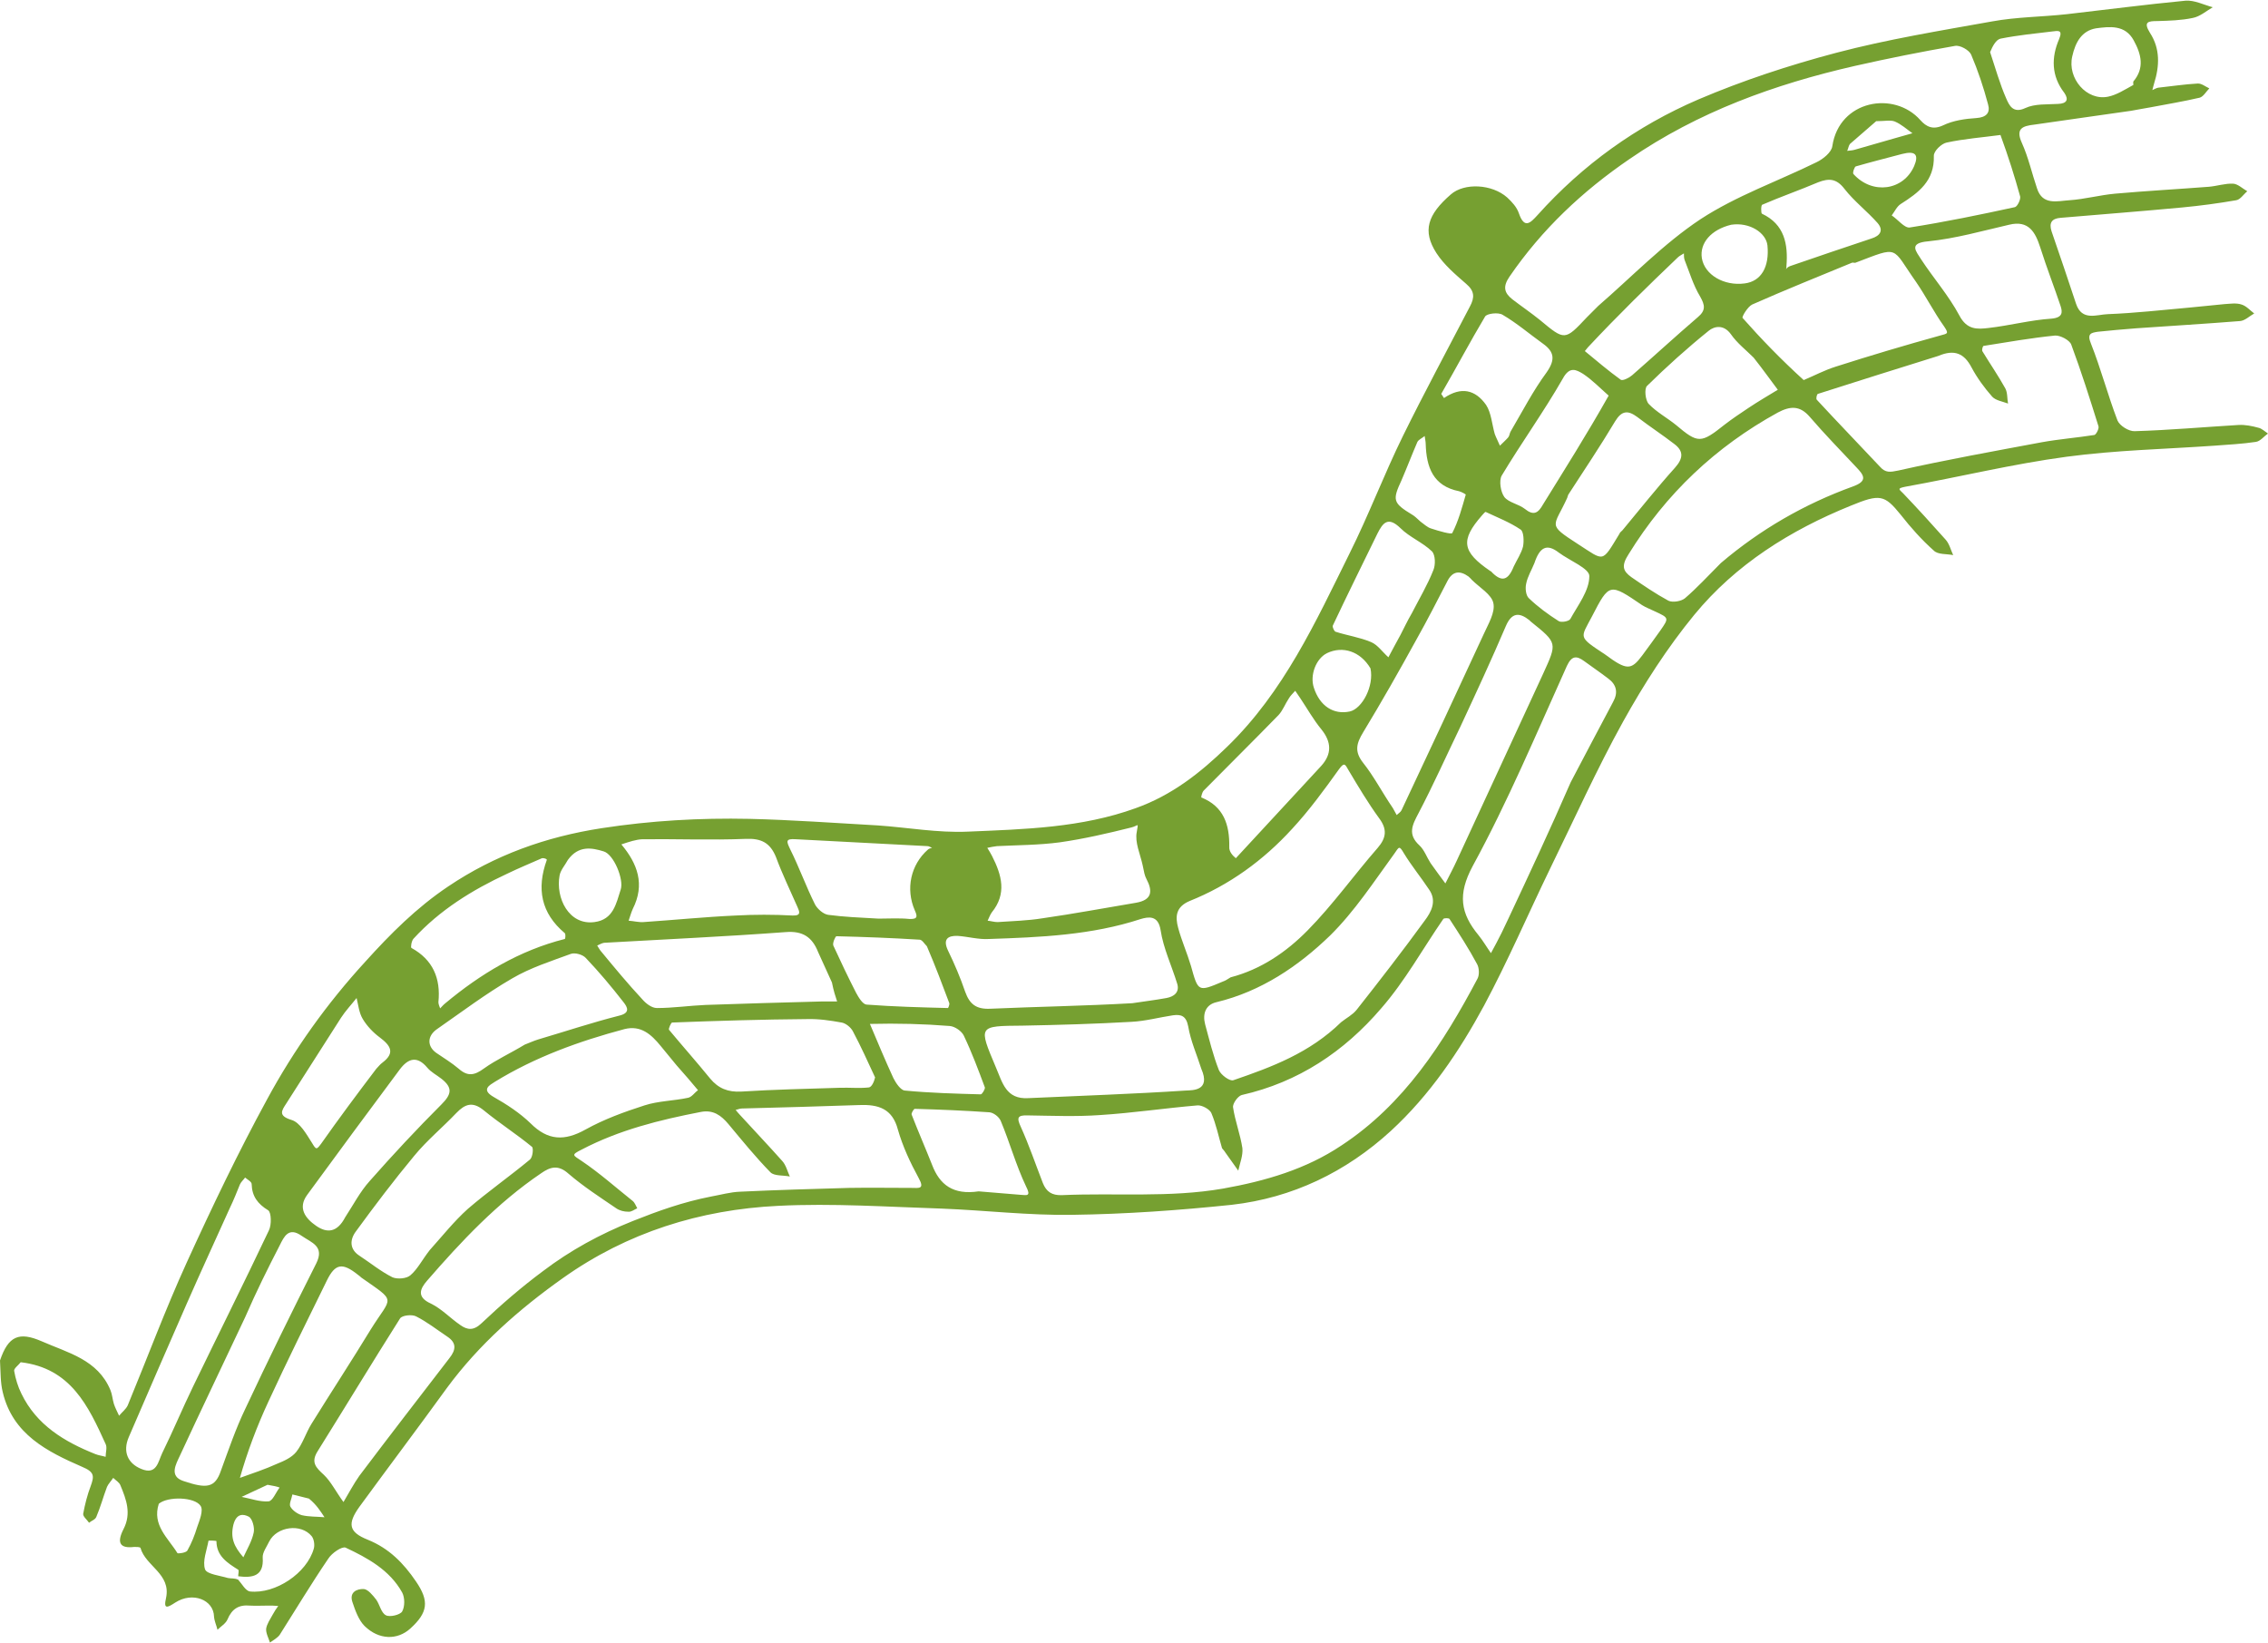 <?xml version="1.0" encoding="UTF-8" standalone="no"?><svg xmlns="http://www.w3.org/2000/svg" xmlns:xlink="http://www.w3.org/1999/xlink" fill="none" height="475.8" preserveAspectRatio="xMidYMid meet" stroke="#76a031" stroke-linecap="round" stroke-linejoin="round" style="fill: none" version="1" viewBox="0.0 0.0 657.0 475.8" width="657" zoomAndPan="magnify"><g id="change1_1"><path d="M0.0 394.1 C2.4 387.0 5.5 385.7 12.0 388.5 C19.7 391.9 28.3 393.8 32.0 402.7 C32.5 403.9 32.6 405.4 33.0 406.7 C33.4 407.9 34.0 409.0 34.5 410.1 C35.3 409.1 36.5 408.2 37.0 407.1 C42.7 393.3 47.9 379.3 54.1 365.7 C61.4 349.7 69.0 333.8 77.4 318.4 C85.2 304.0 94.7 290.7 105.8 278.6 C113.1 270.5 120.7 262.9 129.8 256.8 C143.3 247.7 158.1 242.4 174.3 239.9 C188.6 237.7 202.8 236.9 217.1 237.2 C229.5 237.5 241.9 238.4 254.3 239.1 C263.0 239.7 271.7 241.3 280.4 240.9 C296.8 240.2 313.3 239.8 329.0 234.1 C339.4 230.4 347.7 223.9 355.5 216.3 C371.9 200.4 381.1 180.2 390.9 160.4 C396.5 149.2 400.9 137.5 406.4 126.3 C412.6 113.7 419.3 101.3 425.8 88.8 C427.2 86.2 427.2 84.3 424.7 82.2 C421.6 79.5 418.3 76.7 416.1 73.3 C412.0 66.9 413.5 62.2 420.3 56.3 C424.2 52.9 432.2 53.3 436.6 57.2 C438.0 58.5 439.4 60.0 440.0 61.8 C441.6 66.4 443.3 64.6 445.4 62.3 C458.5 47.7 474.1 36.5 492.0 28.8 C504.9 23.3 518.3 18.9 531.9 15.3 C546.7 11.4 562.0 8.9 577.1 6.2 C584.2 4.9 591.6 4.9 598.8 4.1 C610.2 2.8 621.6 1.3 633.1 0.2 C635.7 0.0 638.4 1.4 641.0 2.1 C639.1 3.2 637.3 4.8 635.2 5.2 C631.9 5.9 628.4 6.0 625.0 6.1 C622.3 6.1 620.8 6.3 622.8 9.5 C625.8 14.1 625.6 19.1 624.0 24.2 C623.8 24.8 623.7 25.4 623.5 26.1 C624.0 25.9 624.6 25.5 625.2 25.4 C629.0 25.0 632.8 24.4 636.6 24.2 C637.7 24.1 638.9 25.1 640.0 25.6 C639.1 26.5 638.3 28.0 637.2 28.3 C632.5 29.4 627.6 30.2 622.9 31.1 C621.0 31.4 619.1 31.8 617.3 32.1 C607.9 33.4 598.6 34.8 589.3 36.1 C585.9 36.5 583.8 37.2 585.7 41.4 C587.6 45.6 588.6 50.2 590.1 54.6 C591.7 59.6 596.1 58.2 599.5 58.0 C603.9 57.7 608.3 56.5 612.7 56.1 C621.7 55.3 630.8 54.8 639.9 54.1 C642.2 53.9 644.6 53.1 646.9 53.2 C648.3 53.3 649.6 54.6 651.0 55.4 C649.9 56.3 649.0 57.8 647.8 58.0 C642.6 58.9 637.4 59.6 632.1 60.1 C620.4 61.2 608.6 62.1 596.9 63.1 C594.4 63.3 593.5 64.5 594.3 67.0 C596.7 74.0 599.1 81.0 601.4 88.0 C603.1 93.1 607.4 91.1 610.6 91.0 C618.5 90.7 626.3 89.8 634.2 89.1 C637.6 88.8 641.0 88.4 644.3 88.1 C646.0 88.0 647.8 87.7 649.3 88.2 C650.7 88.6 651.8 89.9 653.0 90.8 C651.6 91.6 650.3 92.9 648.9 93.0 C638.9 93.8 628.8 94.4 618.8 95.1 C615.1 95.4 611.4 95.7 607.7 96.1 C605.8 96.4 604.5 96.6 605.7 99.5 C608.6 106.8 610.6 114.5 613.4 121.8 C614.0 123.3 616.7 125.0 618.4 124.9 C628.4 124.6 638.5 123.7 648.5 123.1 C650.4 123.0 652.4 123.4 654.2 123.9 C655.2 124.1 656.1 125.0 657.0 125.6 C655.8 126.4 654.8 127.8 653.5 128.0 C649.5 128.6 645.5 128.8 641.5 129.1 C627.2 130.1 612.9 130.4 598.7 132.3 C583.0 134.4 567.5 138.2 551.9 141.0 C549.5 141.5 550.1 141.7 551.3 142.9 C555.5 147.3 559.6 151.8 563.6 156.3 C564.7 157.5 565.1 159.3 565.8 160.8 C563.9 160.4 561.4 160.7 560.2 159.5 C556.7 156.4 553.5 152.8 550.6 149.1 C545.9 143.3 544.6 143.0 536.1 146.5 C518.6 153.6 502.8 163.5 490.8 178.1 C483.0 187.6 476.2 198.2 470.2 209.0 C462.5 222.9 456.0 237.4 449.0 251.7 C442.6 264.9 436.8 278.4 429.9 291.3 C422.7 304.6 414.2 317.2 402.9 327.6 C389.9 339.5 374.4 347.0 356.8 349.0 C341.5 350.6 326.0 351.7 310.6 351.9 C298.1 352.1 285.5 350.6 272.9 350.1 C257.1 349.6 241.2 348.5 225.4 349.3 C202.8 350.4 181.7 357.0 163.1 370.2 C150.4 379.2 138.8 389.4 129.5 402.0 C121.1 413.6 112.5 425.0 104.1 436.5 C100.6 441.4 101.0 443.8 106.5 446.0 C112.7 448.5 116.9 452.8 120.5 458.1 C124.4 463.8 124.0 467.1 118.8 471.8 C115.1 475.1 109.8 475.1 105.6 471.0 C103.9 469.3 102.9 466.5 102.1 464.1 C101.1 461.2 103.4 460.2 105.4 460.3 C106.6 460.4 108.0 462.1 109.0 463.4 C110.0 464.8 110.4 467.2 111.8 467.9 C112.9 468.5 115.9 467.8 116.5 466.8 C117.3 465.4 117.3 462.8 116.5 461.3 C112.9 454.8 106.5 451.3 100.1 448.3 C99.0 447.9 96.1 449.9 95.1 451.5 C90.2 458.7 85.7 466.2 81.0 473.6 C80.3 474.5 79.2 475.1 78.2 475.8 C77.8 474.5 77.0 473.1 77.1 471.8 C77.3 470.4 78.3 469.0 79.0 467.7 C79.5 466.8 80.0 466.0 80.6 465.2 C79.6 465.1 78.6 465.1 77.6 465.1 C75.9 465.1 74.1 465.2 72.4 465.1 C69.2 464.8 67.2 466.0 65.9 469.1 C65.4 470.3 64.0 471.1 63.0 472.1 C62.7 470.8 62.1 469.6 62.0 468.3 C61.9 463.4 55.8 461.0 50.8 464.2 C48.5 465.7 47.3 466.3 48.1 462.9 C49.6 455.9 42.2 453.7 40.7 448.4 C40.6 448.1 39.5 448.1 38.9 448.1 C34.8 448.6 33.7 447.0 35.8 442.9 C38.1 438.4 36.6 434.4 34.9 430.3 C34.6 429.4 33.5 428.8 32.8 428.1 C32.2 429.0 31.4 429.8 31.0 430.7 C29.9 433.6 29.1 436.6 27.9 439.4 C27.6 440.2 26.5 440.5 25.8 441.1 C25.2 440.2 24.0 439.3 24.1 438.5 C24.6 435.8 25.3 433.0 26.3 430.4 C27.3 427.6 27.4 426.4 23.8 424.9 C13.7 420.5 3.7 415.5 0.8 403.3 C0.1 400.5 0.2 397.5 0.0 394.1 M69.0 456.6 C69.0 455.9 69.3 454.9 69.0 454.7 C65.8 452.7 62.7 450.7 62.7 446.4 C62.7 446.3 60.4 446.2 60.4 446.3 C59.9 449.1 58.6 452.2 59.4 454.6 C59.9 456.0 63.7 456.4 66.0 457.1 C66.9 457.3 68.0 457.1 69.0 457.6 C70.1 458.8 71.1 460.8 72.4 461.0 C79.8 461.8 88.9 455.7 90.9 448.6 C91.2 447.6 91.0 445.9 90.3 445.0 C87.2 441.2 80.2 442.2 78.0 446.5 C77.3 448.0 76.0 449.7 76.1 451.2 C76.5 456.7 73.0 457.1 69.0 456.6 M518.5 77.1 C526.4 74.4 534.2 71.7 542.1 69.1 C544.7 68.3 545.7 66.7 543.9 64.6 C540.9 61.2 537.1 58.3 534.3 54.7 C532.0 51.7 529.8 51.6 526.7 52.8 C521.3 55.1 515.8 57.0 510.5 59.3 C510.1 59.4 510.1 61.7 510.4 61.9 C517.0 65.0 518.0 70.8 517.5 77.1 C517.5 77.4 517.5 77.7 517.4 78.0 C517.6 77.7 517.8 77.4 518.5 77.1 M463.0 88.6 C472.8 80.1 481.9 70.6 492.6 63.5 C503.0 56.7 515.0 52.5 526.2 47.0 C528.1 46.1 530.6 44.1 530.8 42.3 C532.8 29.0 548.7 26.2 556.3 34.8 C558.0 36.7 559.9 37.7 562.9 36.3 C565.8 34.9 569.3 34.4 572.5 34.2 C575.5 34.0 576.6 32.6 575.9 30.2 C574.6 25.3 573.0 20.5 571.0 15.8 C570.4 14.5 567.8 13.0 566.3 13.3 C556.6 15.0 547.0 16.9 537.3 19.1 C514.1 24.4 491.9 32.4 472.0 46.1 C458.4 55.4 446.7 66.4 437.3 80.1 C435.3 83.0 435.7 84.8 438.1 86.7 C440.7 88.7 443.5 90.6 446.1 92.7 C453.3 98.7 453.3 98.7 459.7 91.9 C460.6 91.0 461.6 90.0 463.0 88.6 M354.0 332.6 C353.0 329.2 352.3 325.7 350.9 322.4 C350.4 321.3 348.2 320.1 346.9 320.2 C337.5 321.0 328.1 322.4 318.7 323.0 C311.7 323.5 304.7 323.2 297.7 323.1 C294.7 323.0 294.5 323.8 295.7 326.4 C298.1 331.7 300.0 337.3 302.1 342.7 C303.1 345.2 304.7 346.3 307.6 346.2 C323.2 345.5 338.7 347.0 354.3 344.3 C366.6 342.1 378.3 338.7 388.6 331.8 C406.7 319.9 418.1 302.2 428.0 283.5 C428.6 282.4 428.5 280.4 427.9 279.3 C425.5 274.8 422.7 270.5 419.9 266.2 C419.7 265.9 418.3 265.9 418.1 266.2 C412.1 274.9 407.0 284.2 400.1 292.1 C389.4 304.6 376.1 313.5 359.7 317.2 C358.6 317.5 357.0 319.7 357.2 320.8 C357.8 324.8 359.3 328.6 359.9 332.6 C360.1 334.7 359.2 336.9 358.7 339.1 C357.5 337.4 356.2 335.6 355.0 333.9 C354.8 333.6 354.7 333.4 354.0 332.6 M206.0 346.6 C208.8 346.1 211.6 345.3 214.4 345.2 C224.9 344.7 235.4 344.4 246.0 344.1 C252.0 344.0 258.0 344.1 264.0 344.1 C266.1 344.1 268.0 344.6 266.1 341.2 C263.7 336.8 261.5 332.1 260.1 327.2 C258.5 321.1 254.4 319.9 249.0 320.1 C237.7 320.5 226.3 320.8 214.9 321.1 C214.3 321.1 213.7 321.4 213.1 321.5 C213.5 322.0 213.9 322.5 214.3 322.9 C218.4 327.4 222.6 331.8 226.6 336.3 C227.7 337.5 228.1 339.3 228.8 340.8 C226.9 340.4 224.3 340.7 223.2 339.6 C218.9 335.2 215.0 330.4 211.0 325.6 C208.9 323.1 206.6 321.4 203.0 322.1 C191.1 324.4 179.4 327.3 168.5 333.0 C165.3 334.6 166.0 334.6 168.5 336.3 C173.7 339.8 178.4 344.0 183.3 347.9 C183.9 348.4 184.2 349.3 184.6 350.0 C183.7 350.4 182.9 351.1 182.0 351.0 C180.8 351.0 179.5 350.7 178.5 350.0 C173.8 346.8 169.0 343.7 164.7 340.0 C161.7 337.3 159.4 338.0 156.7 339.9 C144.0 348.5 133.6 359.6 123.7 371.0 C121.7 373.3 120.6 375.7 124.8 377.6 C127.9 379.1 130.4 381.8 133.3 383.8 C135.4 385.3 137.2 385.5 139.5 383.3 C145.2 377.9 151.1 372.8 157.3 368.2 C165.2 362.2 173.8 357.5 183.3 353.7 C190.6 350.8 197.8 348.2 206.0 346.6 M561.5 103.1 C549.9 106.7 538.2 110.4 526.6 114.1 C526.3 114.2 526.0 115.5 526.3 115.8 C532.3 122.3 538.5 128.7 544.6 135.2 C546.2 137.0 547.5 136.8 549.9 136.3 C563.7 133.2 577.6 130.7 591.5 128.1 C596.5 127.2 601.6 126.8 606.7 126.0 C607.2 125.9 608.1 124.2 607.9 123.5 C605.4 115.5 602.9 107.6 600.0 99.8 C599.5 98.5 596.8 97.1 595.3 97.2 C588.4 97.9 581.5 99.1 574.6 100.2 C574.4 100.2 574.0 101.4 574.3 101.8 C576.5 105.4 578.9 108.9 580.9 112.5 C581.6 113.8 581.4 115.5 581.7 116.9 C580.1 116.3 578.1 116.0 577.1 114.9 C574.8 112.3 572.7 109.4 571.1 106.4 C569.0 102.4 566.2 101.1 561.5 103.1 M498.5 163.1 C509.9 153.4 522.7 146.0 536.8 140.9 C541.2 139.3 539.9 137.6 537.7 135.3 C533.2 130.5 528.6 125.8 524.3 120.8 C521.4 117.4 518.6 117.6 515.0 119.5 C497.0 129.4 482.6 143.0 471.8 160.5 C469.6 163.9 470.1 165.4 472.6 167.2 C476.1 169.6 479.6 172.0 483.3 174.0 C484.5 174.6 487.0 174.2 488.1 173.3 C491.6 170.3 494.7 166.9 498.5 163.1 M356.5 283.1 C365.3 280.8 372.6 275.8 378.8 269.5 C386.1 262.1 392.2 253.5 399.1 245.6 C401.6 242.7 401.9 240.2 399.5 237.0 C396.3 232.6 393.5 227.9 390.7 223.2 C389.8 221.8 389.6 220.4 387.9 222.8 C383.6 228.8 379.3 234.7 374.3 240.1 C366.0 249.2 356.1 256.4 344.6 261.0 C340.6 262.7 340.4 265.5 341.3 268.8 C342.3 272.5 343.9 276.1 345.0 279.8 C347.1 287.3 347.0 287.4 354.3 284.3 C354.9 284.1 355.4 283.8 356.5 283.1 M388.5 296.1 C390.0 294.9 391.8 294.0 393.0 292.5 C399.7 284.0 406.3 275.5 412.7 266.7 C414.6 264.2 416.3 261.0 414.0 257.7 C411.6 254.1 408.9 250.8 406.7 247.2 C405.3 244.8 405.3 245.3 403.9 247.3 C398.0 255.4 392.4 264.0 385.3 271.0 C376.1 279.9 365.3 287.2 352.4 290.3 C349.3 291.0 348.3 293.6 349.1 296.7 C350.3 301.1 351.4 305.7 353.1 310.0 C353.7 311.4 356.3 313.3 357.3 312.9 C368.4 309.1 379.4 305.0 388.5 296.1 M328.0 290.6 C331.3 290.1 334.6 289.7 337.9 289.1 C340.1 288.7 341.8 287.4 341.0 284.9 C339.4 279.7 337.0 274.7 336.2 269.4 C335.5 265.0 332.6 265.6 330.5 266.2 C316.2 270.9 301.3 271.5 286.5 272.0 C283.5 272.2 280.4 271.3 277.4 271.1 C274.5 271.0 273.1 272.1 274.6 275.3 C276.5 279.2 278.2 283.2 279.6 287.3 C280.9 290.9 282.8 292.4 286.9 292.2 C300.5 291.6 314.0 291.4 328.0 290.6 M522.5 110.1 C525.6 108.8 528.6 107.2 531.8 106.2 C541.8 103.0 551.9 100.0 562.0 97.2 C564.2 96.6 564.6 96.7 563.2 94.6 C560.2 90.4 557.9 85.8 555.0 81.6 C547.8 71.4 550.4 71.2 537.5 76.1 C537.2 76.2 536.8 76.0 536.5 76.1 C526.8 80.1 517.1 84.0 507.6 88.2 C506.3 88.8 504.5 91.8 504.8 92.1 C510.2 98.2 515.9 104.1 522.5 110.1 M455.0 226.6 C459.1 218.8 463.2 211.0 467.3 203.3 C468.8 200.6 468.3 198.3 465.8 196.5 C463.6 194.8 461.2 193.2 458.9 191.5 C456.7 189.9 455.3 189.9 453.9 192.9 C445.1 212.4 436.8 232.2 426.6 250.9 C422.2 259.1 423.1 264.6 428.3 270.9 C429.6 272.5 430.7 274.4 431.9 276.1 C433.0 274.1 434.0 272.2 435.0 270.2 C435.7 268.8 436.3 267.4 437.0 266.0 C443.0 253.2 449.0 240.4 455.0 226.6 M348.0 309.6 C346.7 305.5 344.9 301.5 344.2 297.3 C343.6 294.2 342.1 293.8 339.8 294.1 C335.8 294.7 331.8 295.8 327.7 296.0 C317.2 296.6 306.7 296.9 296.2 297.1 C283.3 297.2 283.4 297.1 288.5 309.2 C290.4 313.6 291.4 318.5 297.9 318.1 C313.1 317.4 328.3 316.9 343.5 315.9 C345.5 315.8 350.8 316.0 348.0 309.6 M124.5 362.1 C128.1 358.1 131.5 353.8 135.5 350.2 C141.3 345.2 147.6 340.8 153.5 335.9 C154.3 335.3 154.6 332.6 154.1 332.2 C149.6 328.5 144.6 325.3 140.1 321.6 C136.9 319.0 134.7 319.8 132.2 322.4 C128.2 326.6 123.7 330.3 120.0 334.8 C114.1 341.9 108.5 349.3 103.1 356.7 C101.3 359.1 101.2 361.9 104.2 363.8 C107.4 365.9 110.3 368.3 113.7 370.0 C115.1 370.6 117.8 370.4 118.9 369.4 C121.0 367.6 122.3 364.9 124.5 362.1 M241.0 284.6 C239.7 281.7 238.3 278.7 237.0 275.8 C235.3 271.5 232.6 269.6 227.6 270.0 C210.1 271.3 192.6 272.1 175.0 273.1 C174.3 273.2 173.7 273.6 173.0 273.9 C173.4 274.5 173.8 275.3 174.3 275.8 C178.1 280.4 181.9 285.0 186.0 289.4 C187.1 290.7 188.8 292.0 190.3 292.0 C195.0 292.0 199.7 291.3 204.4 291.1 C215.5 290.7 226.7 290.4 237.9 290.1 C239.4 290.1 241.0 290.1 242.5 290.1 C242.0 288.6 241.5 287.1 241.0 284.6 M423.0 210.6 C419.0 218.9 415.2 227.4 410.9 235.6 C409.1 239.0 407.7 241.7 411.2 244.9 C412.6 246.2 413.3 248.3 414.4 250.0 C415.8 252.0 417.3 254.0 418.7 255.9 C419.8 253.7 421.0 251.5 422.0 249.3 C430.3 231.3 438.7 213.2 447.0 195.2 C451.1 186.2 451.2 186.3 443.5 180.1 C443.3 180.0 443.2 179.8 443.1 179.7 C440.1 177.3 437.9 177.4 436.2 181.4 C432.1 191.0 427.7 200.5 423.0 210.6 M403.5 234.1 C403.9 234.8 404.2 235.4 404.6 236.1 C405.1 235.6 405.7 235.3 406.0 234.7 C414.0 217.7 421.9 200.8 429.8 183.7 C431.1 180.8 433.2 177.4 432.6 174.7 C432.1 172.2 428.6 170.2 426.4 168.0 C426.1 167.7 425.8 167.3 425.4 167.0 C422.9 165.2 420.8 165.4 419.3 168.3 C416.4 173.9 413.5 179.6 410.4 185.1 C405.4 194.2 400.3 203.2 394.9 212.1 C392.9 215.4 392.3 217.7 394.9 221.0 C398.0 224.9 400.3 229.4 403.5 234.1 M196.0 308.6 C194.5 306.7 192.9 304.9 191.4 303.0 C188.7 299.7 185.7 296.9 180.9 298.1 C167.8 301.6 155.0 306.2 143.3 313.4 C141.9 314.3 139.3 315.6 142.9 317.7 C146.8 319.9 150.6 322.4 153.7 325.4 C158.7 330.4 163.5 330.6 169.6 327.2 C175.0 324.2 180.8 322.1 186.7 320.2 C190.7 318.9 195.1 318.9 199.3 318.0 C200.4 317.8 201.2 316.5 202.2 315.8 C200.3 313.5 198.4 311.3 196.0 308.6 M253.5 312.1 C251.4 307.6 249.4 303.1 247.1 298.8 C246.5 297.6 245.0 296.4 243.8 296.2 C240.5 295.6 237.1 295.1 233.8 295.2 C220.8 295.3 207.7 295.7 194.7 296.2 C194.4 296.2 193.6 298.0 193.8 298.3 C197.7 303.0 201.8 307.6 205.7 312.4 C208.1 315.3 210.9 316.4 214.7 316.2 C224.2 315.6 233.7 315.4 243.2 315.1 C246.1 315.0 248.9 315.3 251.7 315.0 C252.5 314.9 253.2 313.4 253.5 312.1 M180.0 244.6 C184.7 250.2 186.9 256.2 183.3 263.3 C182.8 264.4 182.5 265.6 182.1 266.7 C183.6 266.8 185.0 267.2 186.4 267.1 C195.3 266.5 204.2 265.6 213.1 265.2 C218.6 264.9 224.1 264.9 229.6 265.2 C232.3 265.3 231.5 263.9 231.0 262.7 C228.9 257.9 226.6 253.2 224.8 248.3 C223.1 244.1 220.5 242.8 216.0 243.0 C206.1 243.4 196.1 243.0 186.1 243.1 C184.2 243.2 182.4 243.8 180.0 244.6 M69.5 428.1 C73.1 426.8 76.8 425.6 80.3 424.0 C82.3 423.2 84.5 422.2 85.8 420.6 C87.7 418.2 88.6 415.1 90.2 412.5 C95.9 403.3 101.8 394.3 107.4 385.1 C113.5 375.3 115.1 377.4 104.7 370.1 C104.4 369.8 104.0 369.5 103.6 369.2 C99.2 365.7 97.1 366.0 94.7 370.9 C89.0 382.5 83.2 394.2 77.8 405.9 C74.4 413.2 71.6 420.7 69.5 428.1 M66.5 350.1 C62.4 359.2 58.2 368.3 54.2 377.4 C48.5 390.4 42.9 403.3 37.3 416.3 C35.5 420.5 37.0 423.9 40.9 425.5 C45.4 427.4 45.8 423.4 47.0 420.9 C50.1 414.6 52.8 408.1 55.9 401.7 C63.2 386.6 70.7 371.6 77.9 356.4 C78.7 354.8 78.6 351.2 77.7 350.6 C74.6 348.7 73.0 346.5 72.9 343.0 C72.9 342.3 71.7 341.7 71.0 341.1 C70.5 341.8 69.8 342.4 69.5 343.1 C68.6 345.3 67.8 347.4 66.5 350.1 M152.0 302.6 C153.3 302.1 154.6 301.5 155.9 301.1 C163.7 298.8 171.5 296.2 179.4 294.2 C182.7 293.4 181.7 291.7 180.7 290.4 C177.2 285.9 173.6 281.6 169.7 277.5 C168.8 276.5 166.6 275.9 165.4 276.3 C159.7 278.4 153.7 280.3 148.4 283.4 C140.8 287.8 133.8 293.1 126.6 298.1 C123.7 300.1 123.7 303.1 126.4 305.0 C128.6 306.5 130.9 307.9 132.9 309.6 C135.5 311.9 137.5 311.5 140.2 309.5 C143.7 307.0 147.7 305.2 152.0 302.6 M331.0 250.6 C330.3 247.4 328.7 244.0 329.3 241.0 C329.8 238.0 329.8 239.2 327.7 239.7 C320.9 241.4 314.0 243.0 307.0 244.0 C301.0 244.8 294.9 244.8 288.8 245.1 C287.9 245.2 286.9 245.4 286.0 245.6 C286.5 246.4 287.0 247.2 287.4 248.0 C290.2 253.5 291.7 258.9 287.3 264.3 C286.8 265.0 286.5 265.9 286.1 266.7 C287.1 266.8 288.0 267.1 289.0 267.1 C293.3 266.8 297.7 266.7 302.0 266.0 C311.1 264.7 320.1 263.0 329.1 261.5 C333.7 260.7 334.0 258.2 332.1 254.6 C331.6 253.7 331.4 252.6 331.0 250.6 M157.0 248.6 C153.6 250.1 150.2 251.5 146.9 253.1 C136.8 257.8 127.4 263.6 119.8 271.9 C119.2 272.5 118.9 274.5 119.2 274.6 C125.4 278.0 127.7 283.4 127.0 290.3 C127.0 290.9 127.3 291.5 127.5 292.1 C128.0 291.6 128.4 291.1 128.9 290.7 C139.2 282.1 150.5 275.3 163.6 272.0 C163.8 272.0 163.9 270.5 163.6 270.3 C156.7 264.5 155.4 257.4 158.4 249.1 C158.5 248.9 157.8 248.5 157.0 248.6 M71.0 381.6 C64.7 395.0 58.3 408.3 52.1 421.7 C51.0 424.1 48.9 427.6 53.1 429.0 C59.9 431.3 62.3 431.0 64.0 426.0 C66.2 420.0 68.3 413.8 71.1 408.0 C77.7 393.9 84.6 379.9 91.6 366.0 C94.1 361.0 90.3 360.0 87.4 358.0 C83.6 355.3 82.3 358.2 81.0 360.8 C77.6 367.4 74.3 374.0 71.0 381.6 M591.0 71.6 C589.6 67.3 587.7 63.7 582.0 65.1 C574.2 66.9 566.5 69.1 558.6 69.9 C552.7 70.4 555.1 72.8 556.5 75.1 C560.1 80.6 564.5 85.6 567.6 91.4 C569.8 95.6 572.8 95.4 576.1 95.0 C582.2 94.3 588.2 92.7 594.3 92.3 C597.6 92.0 597.5 90.4 596.9 88.6 C595.1 83.2 593.0 77.9 591.0 71.6 M99.5 435.1 C101.0 432.6 102.4 429.9 104.1 427.5 C112.7 416.1 121.5 404.7 130.2 393.4 C132.1 391.0 132.3 389.0 129.6 387.2 C126.6 385.2 123.7 382.9 120.5 381.3 C119.3 380.7 116.5 381.0 115.9 381.9 C107.8 394.7 100.0 407.6 92.0 420.4 C90.0 423.6 91.5 425.1 93.8 427.2 C95.9 429.2 97.3 432.1 99.5 435.1 M470.0 153.6 C475.0 147.6 479.9 141.4 485.2 135.5 C487.6 132.8 487.8 130.7 485.0 128.6 C481.5 125.9 477.8 123.5 474.3 120.8 C471.6 118.8 469.8 118.9 467.9 122.0 C463.6 129.2 458.9 136.2 454.3 143.3 C454.2 143.5 454.1 143.9 454.0 144.2 C450.1 152.8 448.0 151.7 457.1 157.6 C464.9 162.6 463.9 163.2 469.2 154.5 C469.2 154.3 469.4 154.2 470.0 153.6 M358.0 248.6 C366.2 239.7 374.5 230.8 382.7 221.9 C385.9 218.4 385.7 214.9 382.8 211.3 C380.5 208.5 378.7 205.3 376.7 202.3 C376.2 201.6 375.7 200.8 375.2 200.1 C374.6 200.8 373.8 201.5 373.3 202.4 C372.3 203.9 371.6 205.8 370.4 207.1 C363.2 214.5 355.9 221.7 348.7 229.0 C348.2 229.5 347.9 231.0 348.0 231.0 C354.5 233.6 356.2 238.9 356.1 245.3 C356.0 246.6 357.0 247.8 358.0 248.6 M100.0 352.6 C102.3 349.1 104.3 345.2 107.1 342.1 C113.8 334.5 120.7 327.1 127.9 319.9 C130.8 317.0 131.2 315.1 127.9 312.5 C126.5 311.4 124.9 310.6 123.8 309.3 C120.8 305.7 118.2 306.6 115.8 309.8 C106.8 321.9 97.9 333.9 89.0 346.1 C86.2 349.9 88.4 352.9 91.6 355.1 C94.8 357.3 97.7 357.0 100.0 352.6 M508.0 103.6 C505.8 101.4 503.2 99.4 501.4 96.8 C499.3 93.9 496.6 94.5 495.0 95.8 C488.8 100.8 482.8 106.2 477.1 111.8 C476.3 112.6 476.6 115.9 477.6 117.0 C479.9 119.4 482.9 121.0 485.5 123.1 C491.9 128.5 492.7 128.5 499.6 123.0 C501.8 121.3 504.2 119.7 506.6 118.1 C509.3 116.3 512.2 114.6 515.0 112.9 C512.8 110.0 510.7 107.0 508.0 103.6 M254.5 266.1 C257.5 266.1 260.5 265.9 263.5 266.2 C266.0 266.3 265.7 265.3 265.0 263.7 C262.3 257.5 263.8 250.5 268.8 246.1 C269.1 245.8 269.6 245.7 270.0 245.6 C269.5 245.4 269.1 245.1 268.7 245.1 C255.9 244.4 243.2 243.8 230.5 243.1 C227.5 242.9 227.8 243.7 228.9 246.0 C231.5 251.2 233.5 256.8 236.1 262.0 C236.8 263.3 238.5 264.8 239.9 265.0 C244.4 265.6 249.0 265.8 254.5 266.1 M409.0 177.6 C411.1 173.5 413.5 169.5 415.2 165.2 C415.9 163.6 415.8 160.7 414.8 159.7 C412.1 157.1 408.3 155.6 405.7 153.0 C402.1 149.5 400.6 151.4 399.0 154.6 C394.7 163.4 390.3 172.3 386.1 181.2 C385.9 181.6 386.5 182.9 386.9 183.0 C390.3 184.1 393.9 184.6 397.2 186.0 C399.1 186.8 400.5 188.9 402.2 190.4 C403.3 188.3 404.5 186.1 405.7 183.9 C406.7 182.0 407.6 180.0 409.0 177.6 M579.5 39.1 C574.3 39.8 569.0 40.2 563.9 41.3 C562.4 41.6 560.1 43.8 560.2 45.2 C560.4 52.4 555.8 55.8 550.6 59.1 C549.5 59.8 548.9 61.2 548.0 62.4 C549.8 63.6 551.7 66.1 553.2 65.9 C563.4 64.3 573.6 62.2 583.7 60.0 C584.4 59.8 585.4 57.8 585.2 56.9 C583.6 51.1 581.8 45.4 579.5 39.1 M466.0 114.6 C463.6 112.5 461.3 110.1 458.6 108.3 C456.6 107.1 454.7 106.0 452.7 109.7 C447.2 119.3 440.7 128.3 435.0 137.8 C434.2 139.3 434.7 142.5 435.8 144.0 C437.1 145.6 439.9 146.0 441.7 147.4 C444.3 149.5 445.6 148.6 447.0 146.1 C453.3 135.9 459.7 125.8 466.0 114.6 M417.5 114.1 C417.8 114.5 418.0 114.9 418.3 115.3 C423.3 111.9 427.4 112.9 430.5 117.3 C432.0 119.6 432.2 122.9 433.0 125.7 C433.4 126.8 434.0 127.9 434.5 129.1 C435.3 128.3 436.2 127.5 436.9 126.7 C437.3 126.2 437.3 125.5 437.6 125.0 C441.0 119.2 444.1 113.2 448.0 107.9 C450.6 104.2 450.3 101.9 446.9 99.5 C443.0 96.7 439.4 93.6 435.3 91.2 C434.1 90.4 430.7 90.8 430.2 91.7 C425.9 98.9 422.0 106.3 417.5 114.1 M460.0 100.6 C459.7 101.0 459.4 101.3 459.1 101.7 C462.5 104.5 465.9 107.4 469.5 110.0 C470.1 110.4 472.0 109.4 472.8 108.7 C479.2 103.1 485.4 97.4 491.8 91.9 C494.2 89.9 493.9 88.4 492.5 85.9 C490.5 82.6 489.4 78.8 488.0 75.3 C487.8 74.7 487.8 74.0 487.8 73.4 C487.2 73.8 486.5 74.1 486.0 74.6 C477.3 82.9 468.7 91.3 460.0 100.6 M109.0 309.6 C109.6 309.0 110.1 308.3 110.8 307.8 C114.5 305.0 113.2 302.9 110.0 300.5 C108.1 299.1 106.3 297.2 105.1 295.2 C104.0 293.4 103.8 291.1 103.3 289.1 C101.8 291.0 100.1 292.8 98.8 294.8 C93.5 303.1 88.2 311.4 82.9 319.7 C81.6 321.7 80.5 323.2 84.4 324.4 C86.9 325.1 88.8 328.6 90.4 331.1 C91.6 333.1 91.7 333.1 93.1 331.2 C98.1 324.1 103.3 317.1 109.0 309.6 M283.5 345.1 C287.5 345.4 291.5 345.8 295.6 346.1 C297.4 346.2 298.8 346.7 297.2 343.6 C294.3 337.5 292.5 330.9 289.9 324.7 C289.4 323.5 287.8 322.3 286.6 322.2 C279.4 321.7 272.2 321.4 265.0 321.2 C264.7 321.2 263.9 322.5 264.1 322.9 C266.0 327.8 268.1 332.6 270.0 337.4 C272.2 343.2 276.1 346.2 283.5 345.1 M268.5 274.1 C267.8 273.4 267.1 272.2 266.4 272.2 C258.4 271.7 250.4 271.4 242.3 271.2 C242.0 271.2 241.1 273.2 241.4 273.9 C243.5 278.5 245.7 283.1 248.0 287.6 C248.7 288.9 249.9 290.9 251.0 291.0 C258.9 291.6 266.7 291.8 274.6 292.0 C274.7 292.0 275.1 291.0 275.0 290.6 C273.0 285.3 271.0 279.9 268.5 274.1 M252.0 296.6 C254.2 301.8 256.4 307.1 258.8 312.3 C259.5 313.7 260.9 315.8 262.1 315.9 C269.4 316.6 276.8 316.8 284.1 317.0 C284.5 317.0 285.4 315.5 285.3 315.0 C283.4 309.9 281.5 304.8 279.2 300.0 C278.6 298.7 276.6 297.3 275.1 297.2 C267.6 296.6 260.0 296.4 252.0 296.6 M576.5 15.1 C578.0 19.6 579.3 24.3 581.2 28.6 C582.0 30.4 583.1 33.0 586.7 31.3 C589.5 30.0 593.0 30.3 596.2 30.1 C598.8 30.0 599.3 28.8 598.0 26.9 C594.2 22.0 594.2 16.6 596.5 11.3 C597.7 8.4 595.9 9.0 594.6 9.1 C589.6 9.7 584.5 10.2 579.5 11.2 C578.2 11.5 577.2 13.4 576.5 15.1 M6.0 394.6 C5.3 395.5 4.0 396.4 4.1 397.1 C4.5 399.4 5.2 401.7 6.2 403.7 C10.6 412.8 18.6 417.6 27.6 421.2 C28.6 421.6 29.6 421.7 30.6 422.0 C30.6 420.7 31.1 419.3 30.6 418.3 C25.6 407.3 20.5 396.3 6.0 394.6 M465.0 189.6 C471.2 194.2 472.5 194.2 475.7 189.9 C477.5 187.5 479.2 185.1 481.0 182.6 C483.5 179.0 483.5 179.0 479.4 177.1 C478.2 176.5 476.8 176.0 475.7 175.3 C466.3 168.9 466.2 168.8 461.2 178.5 C457.8 185.0 457.0 184.3 465.0 189.6 M618.0 24.6 C618.0 24.3 617.9 23.8 618.0 23.6 C621.3 19.7 620.3 15.7 618.1 11.7 C615.6 7.1 611.1 7.7 607.2 8.2 C603.0 8.9 601.2 12.3 600.3 16.3 C598.8 22.7 604.5 29.3 610.7 28.0 C613.1 27.5 615.3 26.1 618.0 24.6 M164.5 249.1 C163.7 250.6 162.4 252.0 162.1 253.6 C160.9 260.1 164.8 268.1 172.2 267.1 C177.7 266.4 178.5 261.7 179.8 257.7 C180.8 254.8 177.8 247.4 174.8 246.6 C171.5 245.6 167.6 244.8 164.5 249.1 M411.5 151.1 C412.5 151.8 413.5 152.8 414.6 153.1 C416.7 153.8 420.5 154.9 420.7 154.4 C422.5 150.9 423.5 147.1 424.6 143.3 C424.7 143.2 423.4 142.5 422.7 142.3 C415.1 140.8 413.2 135.3 413.0 128.6 C413.0 127.9 412.8 127.1 412.7 126.3 C412.0 126.9 411.0 127.3 410.6 128.0 C409.0 131.7 407.6 135.4 406.0 139.1 C403.3 144.9 403.5 145.7 409.1 149.1 C409.8 149.5 410.4 150.1 411.5 151.1 M501.5 65.1 C495.7 66.5 492.3 70.4 493.0 74.8 C493.8 79.6 499.4 82.9 505.4 82.1 C510.2 81.5 512.6 77.3 512.0 71.1 C511.6 67.4 506.8 64.3 501.5 65.1 M444.5 163.1 C443.7 165.1 442.5 167.0 442.1 169.1 C441.8 170.4 442.0 172.5 442.9 173.3 C445.5 175.8 448.5 178.0 451.5 179.9 C452.2 180.4 454.5 180.0 454.9 179.3 C457.1 175.3 460.4 171.1 460.4 166.9 C460.5 164.7 454.7 162.4 451.6 160.1 C448.0 157.3 446.0 158.6 444.5 163.1 M397.0 193.6 C394.1 188.7 389.0 187.0 384.4 189.2 C381.2 190.8 379.4 195.6 380.6 199.2 C382.3 204.5 386.3 207.1 391.0 206.1 C394.6 205.3 398.1 198.7 397.0 193.6 M438.5 164.1 C439.4 162.2 440.7 160.3 441.2 158.3 C441.5 156.7 441.4 154.0 440.5 153.4 C437.4 151.3 433.8 149.9 430.4 148.3 C430.2 148.2 429.7 148.9 429.3 149.3 C423.0 156.5 423.5 159.8 431.7 165.4 C432.0 165.5 432.2 165.8 432.4 166.0 C435.1 168.6 436.9 168.1 438.5 164.1 M46.0 435.6 C44.0 441.8 48.7 445.5 51.4 449.9 C51.6 450.1 54.0 449.8 54.3 449.1 C55.5 447.0 56.4 444.7 57.1 442.4 C57.8 440.4 59.0 437.5 58.1 436.2 C56.4 433.6 48.6 433.4 46.0 435.6 M551.0 44.6 C546.5 45.8 542.1 46.9 537.6 48.2 C537.2 48.3 536.6 50.1 536.9 50.4 C542.4 56.5 551.4 55.2 554.5 48.1 C555.9 44.8 554.9 43.6 551.0 44.6 M543.5 35.1 C541.0 37.3 538.4 39.5 535.9 41.7 C535.5 42.2 535.4 43.1 535.1 43.7 C535.8 43.6 536.5 43.6 537.2 43.4 C541.0 42.3 544.9 41.2 548.7 40.1 C550.5 39.6 552.2 39.1 554.0 38.6 C552.3 37.4 550.8 36.0 548.9 35.2 C547.7 34.7 546.0 35.1 543.5 35.1 M70.5 451.1 C71.6 448.7 73.0 446.4 73.5 443.9 C73.8 442.5 73.1 439.8 72.0 439.3 C70.6 438.6 68.5 438.2 67.6 441.7 C66.7 445.5 67.8 448.0 70.5 451.1 M89.5 434.1 C87.9 433.7 86.3 433.3 84.7 432.9 C84.5 434.1 83.7 435.6 84.1 436.4 C84.7 437.5 86.1 438.5 87.4 438.9 C89.5 439.4 91.8 439.3 94.0 439.5 C92.8 437.7 91.7 435.9 89.5 434.1 M77.5 430.1 C75.0 431.3 72.5 432.4 70.0 433.6 C72.6 434.1 75.3 435.1 77.8 434.9 C79.0 434.8 79.9 432.3 81.0 430.9 C80.2 430.6 79.3 430.4 77.5 430.1" fill="#76a031" stroke="none"/></g></svg>